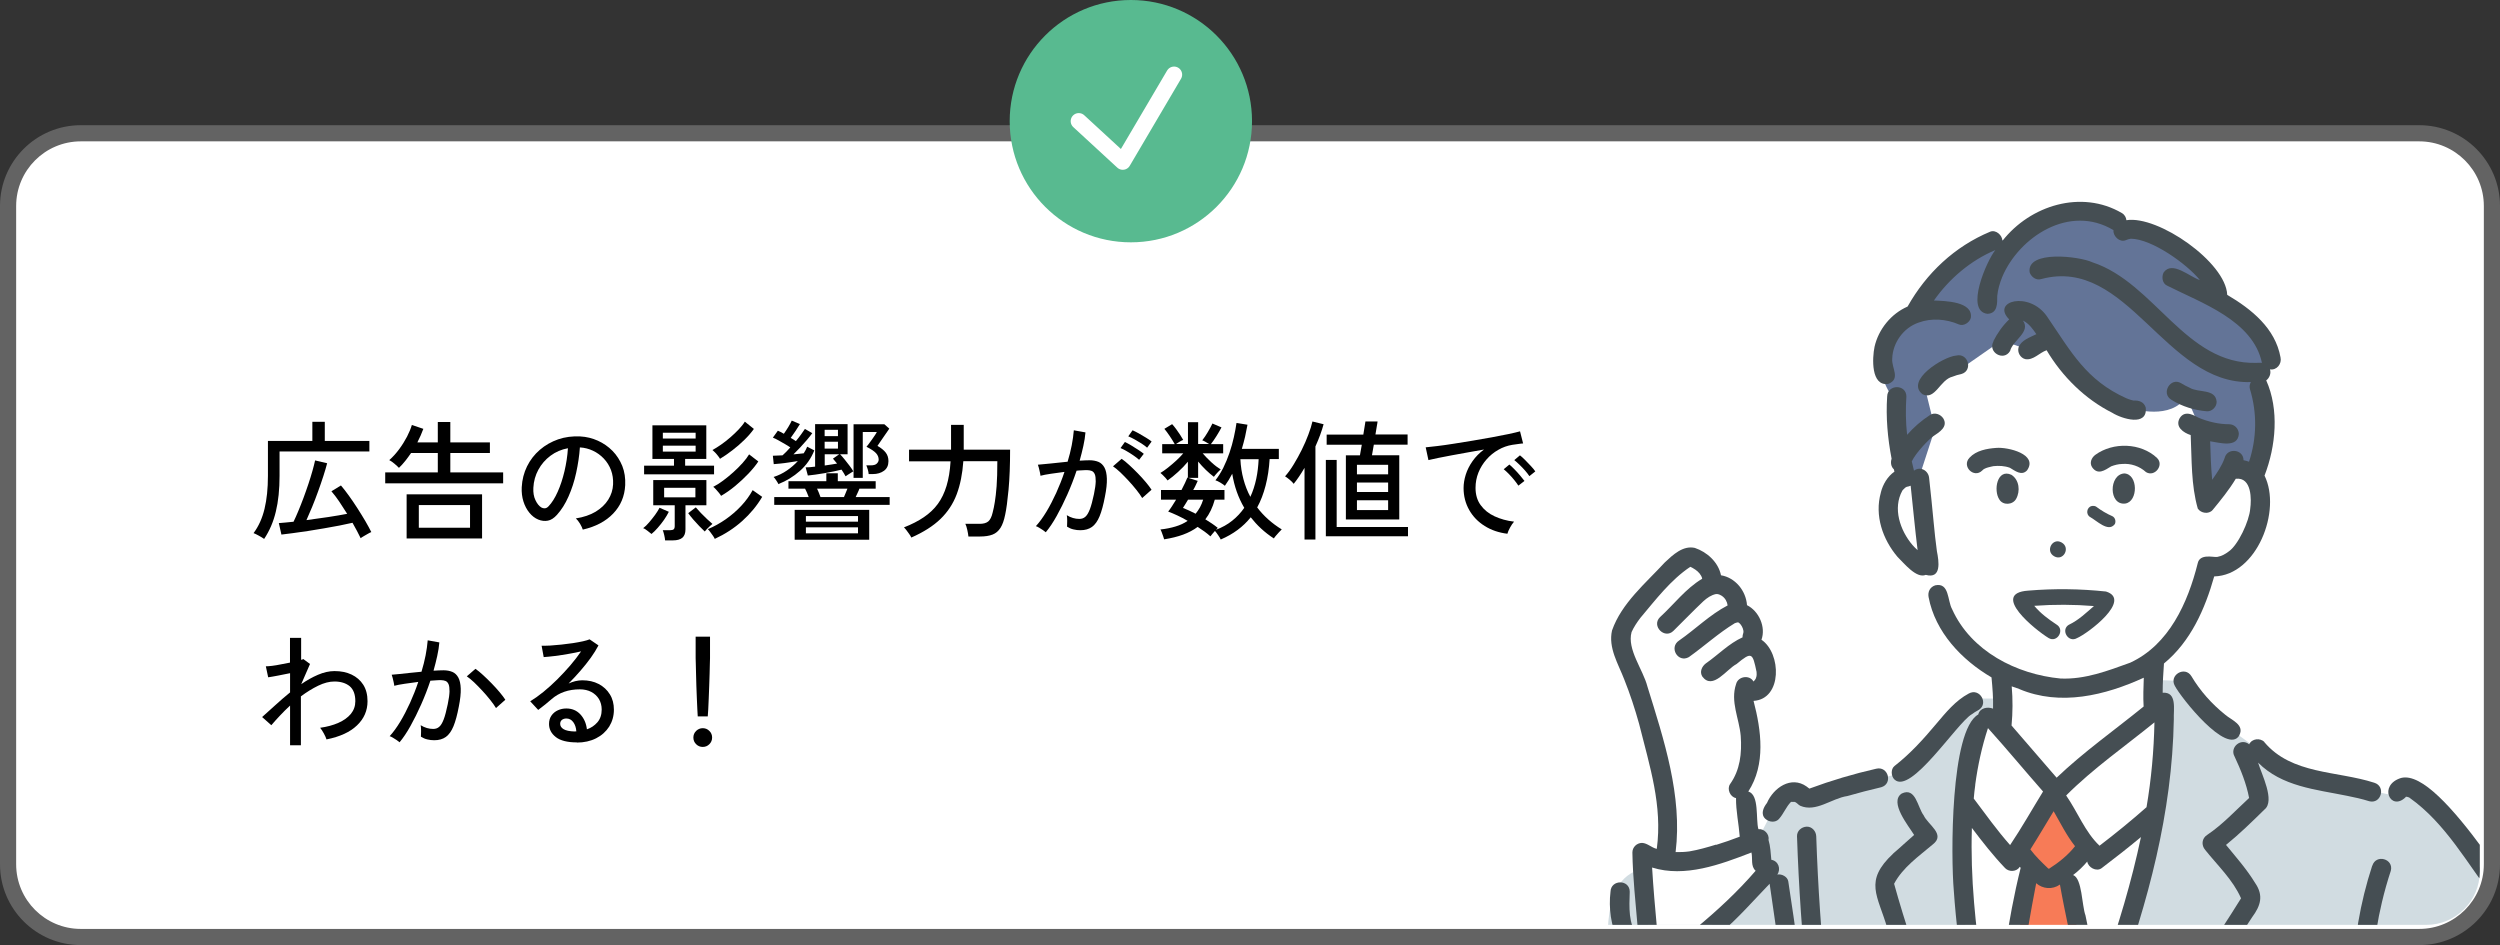 <?xml version="1.0" encoding="UTF-8"?><svg id="_レイヤー_2" xmlns="http://www.w3.org/2000/svg" xmlns:xlink="http://www.w3.org/1999/xlink" viewBox="0 0 309.5 117"><rect x="0" y="0" width="309.5" height="117" fill="#333333" stroke="none"/><defs><style>.cls-1,.cls-2{fill:none;}.cls-3{fill:#58ba90;}.cls-4{fill:#637497;}.cls-2{stroke:#fff;stroke-linecap:round;stroke-linejoin:round;stroke-width:2px;}.cls-5{fill:#636363;}.cls-6{fill:#fff;}.cls-7{fill:#f77b57;}.cls-8{fill:#454e53;}.cls-9{fill:#d1dce1;}.cls-10{clip-path:url(#clippath);}</style><clipPath id="clippath"><path class="cls-1" d="M186.43,17h118.64c1.06,0,1.93.86,1.93,1.93v88.94c0,3.66-2.97,6.63-6.63,6.63h-113.94c-1.06,0-1.93-.86-1.93-1.93V18.93c0-1.06.86-1.93,1.93-1.93Z"/></clipPath></defs><g id="_レイヤー_2-2"><g id="_なぜWEB広告_"><rect class="cls-6" x="1" y="16.5" width="307.5" height="99.5" rx="9" ry="9"/><path class="cls-5" d="M299.5,17.5c4.41,0,8,3.59,8,8v81.5c0,4.41-3.59,8-8,8H10c-4.41,0-8-3.59-8-8V25.5c0-4.41,3.59-8,8-8h289.5M299.5,15.5H10C4.48,15.5,0,19.98,0,25.5v81.5c0,5.52,4.48,10,10,10h289.5c5.52,0,10-4.48,10-10V25.5c0-5.52-4.48-10-10-10h0Z"/><path d="M32.7,66.72c-.16-.12-.38-.25-.65-.4s-.49-.26-.66-.32c.63-.84,1.08-1.85,1.36-3.01s.42-2.52.42-4.08v-4.32h5.5v-2.37h1.54v2.37h5.52v1.3h-11.12v3.02c0,1.67-.15,3.15-.46,4.42-.3,1.27-.79,2.4-1.45,3.39ZM44.65,66.63c-.13-.27-.28-.56-.45-.89s-.36-.66-.56-1.02c-.46.11-.99.22-1.6.34-.61.12-1.25.23-1.93.35-.68.12-1.34.23-2,.33s-1.27.19-1.84.26-1.05.13-1.43.18l-.32-1.42c.25-.02.52-.05.82-.07.3-.03.64-.06,1-.1.18-.37.38-.81.59-1.32s.43-1.05.64-1.62c.21-.58.42-1.15.61-1.73.19-.58.36-1.11.5-1.62.14-.5.25-.93.33-1.3l1.49.35c-.12.46-.27.99-.47,1.6s-.41,1.24-.65,1.89c-.23.65-.48,1.29-.73,1.9s-.49,1.17-.71,1.65c.9-.12,1.8-.25,2.7-.38.91-.14,1.68-.27,2.34-.4-.33-.53-.66-1.04-.99-1.53-.33-.49-.65-.9-.96-1.26l1.18-.72c.3.35.63.77.98,1.26s.71,1.01,1.06,1.56c.35.55.68,1.08.98,1.59s.54.97.74,1.36c-.11.04-.25.11-.42.21-.18.1-.35.19-.52.3-.17.1-.3.18-.38.25h0Z"/><path d="M47.69,59.84v-1.36h6.51v-2.4h-3.31c-.22.33-.46.65-.71.97-.25.31-.51.61-.79.87-.12-.13-.3-.29-.54-.5-.24-.2-.46-.36-.66-.46.44-.38.84-.83,1.22-1.34s.7-1.03.98-1.56c.27-.53.47-1.01.6-1.45l1.42.48c-.1.27-.21.54-.33.82-.12.28-.26.57-.41.86h2.53v-2.53h1.55v2.53h4.9v1.31h-4.9v2.4h6.54v1.36h-14.61.01ZM50.34,66.66v-5.46h9.34v5.46h-9.34ZM51.85,65.33h6.34v-2.8h-6.34v2.8Z"/><path d="M72.15,65.57c-.05-.19-.17-.43-.34-.73-.18-.29-.35-.51-.52-.66.96-.15,1.78-.43,2.45-.83.67-.41,1.19-.9,1.56-1.49.37-.59.57-1.22.6-1.9.03-.64-.06-1.23-.26-1.77-.21-.54-.5-1.01-.89-1.42s-.83-.73-1.34-.97c-.51-.24-1.05-.38-1.62-.41-.07,1.04-.23,2.08-.46,3.14s-.55,2.04-.95,2.94c-.4.91-.88,1.66-1.43,2.27-.37.41-.75.65-1.13.72s-.78.03-1.19-.14-.77-.45-1.09-.84-.57-.86-.74-1.4-.24-1.13-.21-1.76c.05-.94.27-1.8.66-2.59s.92-1.47,1.58-2.04,1.42-1,2.27-1.3c.85-.29,1.76-.41,2.74-.36.77.04,1.49.22,2.18.53.68.31,1.29.73,1.81,1.26s.92,1.16,1.21,1.87c.28.71.4,1.5.36,2.37-.07,1.39-.57,2.56-1.49,3.52s-2.17,1.62-3.74,1.98h-.02ZM67.03,62.83c.12.07.26.11.42.1s.31-.09.46-.25c.42-.44.79-1.03,1.13-1.79s.62-1.61.84-2.54c.22-.94.37-1.89.43-2.86-.81.15-1.53.46-2.16.93-.63.47-1.13,1.05-1.5,1.73s-.58,1.43-.62,2.24c-.03.59.05,1.1.26,1.53.2.43.45.74.75.92h0Z"/><path d="M80.66,66.11c-.11-.09-.27-.22-.49-.39-.22-.18-.4-.29-.55-.33.25-.19.5-.43.75-.73s.5-.6.73-.92.41-.61.55-.88l1.15.5c-.15.31-.35.64-.59.99-.25.35-.5.68-.78.99-.27.31-.53.57-.78.77h0ZM79.74,58.72v-1.07h3.7v-.83h-2.67v-4.16h6.67v4.16h-2.62v.83h3.58v1.07s-8.66,0-8.66,0ZM82.34,66.9c-.01-.18-.05-.4-.11-.66s-.12-.46-.18-.6h.9c.21,0,.36-.04.45-.11.08-.07.13-.21.13-.4v-2.58h-2.66v-3.12h6.58v3.12h-2.59v2.99c0,.47-.13.81-.38,1.03-.26.22-.65.33-1.18.33h-.96ZM82.06,54.29h4.06v-.72h-4.06v.72ZM82.06,55.91h4.06v-.74h-4.06v.74ZM82.22,61.57h3.87v-1.18h-3.87v1.18ZM87.24,65.79c-.19-.18-.42-.4-.67-.66s-.51-.54-.75-.82c-.25-.29-.45-.55-.62-.78l.94-.72c.17.2.38.43.63.7.25.26.5.51.76.75s.48.44.67.6c-.07.06-.18.16-.32.28s-.27.25-.38.37c-.12.12-.2.22-.26.3v-.02ZM88.49,66.72c-.04-.11-.12-.24-.23-.4s-.23-.32-.34-.47-.21-.27-.29-.34c.77-.32,1.5-.73,2.21-1.22.7-.49,1.34-1.04,1.92-1.66s1.05-1.27,1.42-1.95l1.18.83c-.65,1.1-1.47,2.09-2.46,2.98-.99.89-2.13,1.63-3.42,2.23h.01ZM89.13,56.79c-.05-.1-.14-.22-.25-.36s-.23-.29-.36-.42-.24-.24-.32-.3c.32-.17.67-.39,1.06-.66s.77-.57,1.15-.9.73-.66,1.05-1,.57-.65.75-.95l1.12.9c-.31.44-.7.89-1.17,1.35s-.97.9-1.5,1.3c-.53.41-1.04.76-1.54,1.06v-.02ZM89.27,61.39c-.05-.1-.14-.22-.26-.37-.12-.15-.25-.3-.38-.44s-.24-.25-.33-.31c.38-.19.79-.45,1.22-.77s.86-.67,1.28-1.05.8-.76,1.14-1.14.61-.74.8-1.06l1.14.88c-.31.47-.72.97-1.22,1.5-.51.53-1.05,1.04-1.64,1.53-.59.49-1.17.89-1.74,1.22h-.01Z"/><path d="M96.38,59.95c-.06-.13-.16-.29-.29-.49s-.23-.33-.32-.41c.6-.19,1.15-.46,1.66-.81.51-.35.95-.73,1.34-1.16-.34.05-.71.11-1.1.17s-.75.11-1.09.14c-.34.04-.6.06-.79.07l-.11-1.04c.13,0,.3,0,.51-.02.21,0,.44-.02.69-.03.14-.13.29-.27.46-.44s.33-.34.5-.54c-.18-.13-.41-.27-.67-.42s-.53-.3-.79-.45-.49-.26-.7-.34l.62-.86c.1.04.21.1.34.16s.26.14.4.22c.19-.27.38-.55.56-.85s.32-.56.42-.78l1.01.43c-.14.23-.32.52-.54.85s-.42.62-.6.86c.12.06.23.13.34.2s.21.14.3.2c.25-.3.47-.58.66-.85.2-.27.35-.49.46-.66l.91.53c-.18.25-.4.52-.66.83s-.54.62-.83.93-.57.6-.84.86c.25-.02.48-.05.7-.07.22-.03.41-.04.57-.06.18-.28.33-.55.43-.82l.88.46c-.39.99-.99,1.84-1.78,2.54s-1.67,1.24-2.64,1.62v.03ZM95.85,62.5v-.96h4.27c-.07-.2-.15-.4-.23-.58-.08-.19-.15-.34-.22-.46h-2.06v-.93h4.69v-.98h1.42v.98h4.69v.93h-2.02c-.04.13-.11.29-.2.48s-.18.38-.26.56h4.21v.96h-14.29ZM98.38,66.82v-3.7h9.23v3.7h-9.23ZM104.68,58.96c-.12-.22-.28-.5-.5-.82-.27.06-.58.14-.95.22s-.75.15-1.16.22-.79.13-1.15.18-.67.09-.91.11l-.27-1.01c.14,0,.31,0,.51-.02.2-.02.42-.04.66-.07v-5.26h4.02v3.73h-.93c.17.17.36.39.57.65.21.26.41.52.61.78s.35.49.46.68c-.03.02-.12.07-.26.16s-.27.17-.41.26c-.13.09-.23.15-.28.19h0ZM99.77,64.58h6.45v-.69h-6.45v.69ZM99.77,66.03h6.45v-.75h-6.45v.75ZM101.58,61.54h2.9c.06-.15.13-.32.21-.5.07-.19.15-.37.22-.54h-3.76c.08.17.17.35.24.54.08.19.14.35.19.5ZM102.09,53.99h1.65v-.78h-1.65v.78ZM102.09,55.54h1.65v-.85h-1.65v.85ZM102.09,57.63c.28-.04.55-.08.82-.12.27-.04.51-.08.72-.12-.19-.23-.36-.44-.51-.61l.77-.54h-1.79v1.39h0ZM105.67,59.14v-6.62h3.81l.61.54c-.03.06-.11.19-.25.38-.13.19-.28.41-.45.65s-.32.46-.46.67-.24.35-.3.44c.47.27.81.55,1.03.84s.33.64.33,1.05c0,.52-.18.92-.55,1.19s-.83.41-1.4.41h-.5c-.01-.16-.04-.34-.1-.54s-.12-.38-.19-.54h.56c.34,0,.59-.07.74-.22s.23-.31.23-.48c0-.3-.11-.57-.33-.81s-.61-.5-1.18-.79c.04-.04.12-.15.25-.31s.26-.35.41-.56.28-.4.4-.58.19-.31.22-.38h-1.74v5.68h-1.15v-.02Z"/><path d="M112.82,66.55c-.05-.13-.14-.27-.26-.44-.12-.17-.24-.33-.35-.48-.12-.15-.22-.27-.3-.34.95-.37,1.77-.79,2.46-1.26s1.27-1.01,1.73-1.64c.46-.63.82-1.37,1.08-2.23s.43-1.87.5-3.05h-5.14v-1.44h5.2v-3.07h1.57v3.07h5.74c0,1.9-.06,3.54-.19,4.94-.13,1.39-.27,2.43-.42,3.11-.14.69-.33,1.24-.58,1.63s-.57.67-.98.83-.93.24-1.57.24h-1.42c-.02-.22-.07-.5-.14-.82s-.15-.57-.24-.75h1.78c.47,0,.82-.1,1.06-.3.23-.2.42-.56.54-1.1.1-.37.19-.81.27-1.31s.16-1.15.22-1.95.09-1.83.09-3.09h-4.21c-.11,1.56-.38,2.92-.82,4.09s-1.11,2.19-2.01,3.06c-.9.87-2.1,1.63-3.61,2.3h0Z"/><path d="M129.46,65.89c-.06-.06-.18-.15-.34-.26s-.32-.21-.49-.31-.3-.16-.39-.18c.44-.48.87-1.07,1.3-1.78s.83-1.49,1.22-2.34c.38-.85.73-1.71,1.02-2.6-.58.07-1.13.15-1.67.23-.54.08-.97.16-1.3.25,0-.1-.04-.24-.07-.42-.04-.19-.08-.37-.13-.56-.05-.19-.09-.32-.12-.39.37-.03.9-.08,1.58-.15.68-.07,1.38-.14,2.1-.22.21-.69.38-1.37.51-2.03.13-.66.21-1.28.26-1.86l1.44.26c-.04.52-.13,1.08-.26,1.67-.13.59-.28,1.2-.46,1.83.5-.03.91-.05,1.23-.05.42,0,.78.07,1.1.2.31.13.56.37.74.7.18.33.28.79.3,1.38s-.06,1.33-.24,2.22c-.19,1.01-.41,1.82-.66,2.43s-.57,1.05-.94,1.32c-.38.27-.86.41-1.43.41-.3,0-.59-.03-.86-.1-.28-.06-.54-.18-.8-.34,0-.19.02-.43.02-.72s-.02-.52-.05-.7c.5.31,1.02.46,1.55.46.29,0,.53-.08.74-.26.2-.17.39-.48.56-.92s.34-1.07.51-1.88c.14-.66.21-1.19.22-1.58,0-.39-.03-.69-.12-.9-.09-.2-.22-.34-.38-.4s-.35-.1-.56-.1c-.17,0-.37,0-.59.02-.22,0-.46.03-.72.05-.33.99-.71,1.97-1.14,2.94-.43.97-.87,1.85-1.32,2.66-.45.81-.9,1.48-1.35,2.02h0ZM141.4,61.65c-.17-.29-.41-.62-.71-1s-.63-.76-.98-1.14c-.35-.38-.7-.73-1.03-1.05-.34-.31-.63-.56-.89-.73l1.07-.93c.28.19.59.45.94.77s.7.66,1.06,1.03.69.73.99,1.09.54.67.71.94l-1.15,1.02h-.01ZM141.03,56.93c-.19-.17-.42-.35-.7-.54-.27-.19-.55-.36-.84-.53s-.54-.3-.77-.39l.54-.75c.2.09.45.22.75.4s.59.37.89.56c.29.19.53.36.7.5l-.58.75h.01ZM142.02,55.43c-.19-.17-.43-.35-.71-.53-.28-.18-.57-.35-.86-.51s-.54-.28-.77-.37l.53-.75c.2.09.46.21.76.38.3.17.6.35.9.53.3.18.53.34.7.48l-.56.77h.01Z"/><path d="M151.13,66.8c-.05-.12-.15-.29-.3-.51-.14-.22-.29-.41-.42-.56-.11.12-.21.24-.32.37s-.19.23-.24.3c-.44-.4-.97-.78-1.58-1.17-.52.39-1.13.71-1.81.96s-1.46.44-2.34.58c-.02-.09-.06-.21-.12-.38s-.12-.33-.18-.5-.12-.28-.16-.34c.68-.07,1.31-.2,1.87-.37.57-.17,1.07-.4,1.5-.7-.43-.25-.85-.47-1.26-.66s-.8-.36-1.15-.49c.14-.17.29-.38.46-.64.17-.26.34-.53.52-.83h-1.87v-1.2h2.54c.16-.3.3-.58.43-.86s.23-.5.3-.68l.06.02v-1.98c-.36.44-.77.86-1.22,1.27s-.88.76-1.29,1.05c-.05-.08-.14-.19-.26-.32s-.24-.25-.36-.37-.21-.2-.27-.24c.29-.17.6-.39.94-.66s.68-.56,1.02-.87c.34-.31.63-.62.87-.9h-2.61v-1.14h1.55c-.17-.31-.38-.64-.62-1s-.46-.65-.66-.89l.96-.58c.15.16.31.36.49.6.18.24.34.48.5.72.15.24.28.45.38.63-.12.04-.26.12-.44.22s-.33.2-.46.29h1.49v-2.7h1.26v2.7h1.36c-.13-.09-.28-.18-.45-.27-.17-.1-.3-.16-.4-.19.24-.3.47-.65.7-1.04s.42-.74.56-1.04l1.12.48c-.16.31-.36.66-.61,1.06s-.48.73-.7,1.01h1.52v1.14h-2.54c.31.36.67.73,1.08,1.11s.8.67,1.16.89c-.11.07-.25.22-.44.42s-.32.37-.41.49c-.33-.25-.66-.53-1-.86s-.65-.67-.95-1.03v2.02h-1.22l1.17.37c-.08.17-.16.35-.25.54s-.19.39-.31.59h3.87v1.2h-1.2c-.27.97-.66,1.78-1.17,2.43.28.17.55.34.81.52s.5.35.73.54c-.02.02-.05.05-.09.1-.04.04-.08.09-.14.14.77-.29,1.44-.66,2.02-1.13.58-.46,1.07-.99,1.49-1.59-.75-1.27-1.24-2.68-1.49-4.22-.14.27-.29.53-.44.78-.16.25-.31.49-.47.71-.12-.11-.3-.23-.54-.38s-.45-.24-.63-.3c.35-.44.67-.95.97-1.54.29-.59.55-1.21.77-1.86s.4-1.29.54-1.93c.14-.63.25-1.22.33-1.77l1.36.22c-.09.49-.19.99-.3,1.49-.12.5-.25,1-.4,1.5h4.58v1.26h-1.14c-.07,1.19-.24,2.29-.5,3.29s-.6,1.9-1.04,2.7c.81,1.07,1.82,1.97,3.04,2.72-.1.09-.21.21-.35.36s-.27.3-.39.44-.2.25-.23.32c-.58-.37-1.1-.78-1.58-1.22s-.9-.91-1.29-1.4c-.93,1.17-2.17,2.09-3.71,2.75h0ZM148.02,63.6c.2-.25.38-.51.54-.8.15-.29.29-.6.39-.94h-1.87c-.12.2-.23.39-.34.56-.11.17-.2.33-.29.46.25.1.5.21.77.33.27.12.53.25.8.39h0ZM154.79,61.52c.32-.69.56-1.44.73-2.23s.26-1.61.3-2.44h-2.26c.04.88.17,1.7.38,2.48s.49,1.51.86,2.19h-.01Z"/><path d="M161.5,66.8v-8.88c-.46.79-.91,1.45-1.34,1.98-.11-.15-.27-.32-.5-.51s-.42-.33-.57-.42c.35-.39.71-.88,1.06-1.46.36-.58.69-1.19,1.01-1.83s.59-1.27.82-1.89c.23-.61.4-1.15.5-1.61l1.38.34c-.22.83-.56,1.75-1.01,2.75v11.52h-1.35ZM164.14,66.4v-9.46h1.34v8.3h8.83v1.15h-10.18,0ZM166.62,64.32v-7.95h1.74c.02-.15.05-.34.1-.57.04-.23.08-.48.13-.74h-4.35v-1.26h4.54c.06-.39.12-.74.17-1.05.05-.3.08-.49.09-.57h1.5c0,.09-.04.28-.09.58-.05.3-.1.65-.17,1.03h3.98v1.26h-4.18c-.04.27-.08.52-.13.74-.04.23-.07.42-.1.57h3.38v7.95h-6.62,0ZM167.99,58.72h3.86v-1.18h-3.86v1.18ZM167.99,60.91h3.86v-1.17h-3.86v1.17ZM167.99,63.15h3.86v-1.22h-3.86v1.22Z"/><path d="M186.63,66.08c-1.07-.13-2.01-.45-2.82-.96-.82-.51-1.46-1.17-1.92-1.98-.46-.81-.7-1.72-.7-2.72,0-.53.09-1.09.27-1.66.18-.57.46-1.13.84-1.67.38-.54.85-1.02,1.42-1.44-.66.12-1.33.24-2.02.36s-1.34.24-1.98.36c-.63.12-1.2.23-1.7.33-.5.1-.9.19-1.18.26l-.34-1.58c.35-.03.83-.09,1.44-.16s1.29-.17,2.05-.29c.76-.12,1.54-.24,2.35-.38.81-.13,1.59-.27,2.35-.41.76-.14,1.44-.27,2.05-.4s1.09-.24,1.44-.34l.38,1.5c-.14,0-.32.03-.55.06-.23.03-.49.07-.78.11-.61.1-1.19.3-1.74.62-.55.31-1.04.71-1.46,1.19s-.76,1.02-1,1.62-.36,1.23-.36,1.9c0,.84.21,1.56.64,2.14.43.59,1,1.05,1.72,1.38.72.33,1.52.56,2.41.66-.17.19-.34.44-.5.74-.16.3-.27.54-.32.74v.02ZM187.98,60.13c-.14-.22-.32-.46-.53-.72-.21-.26-.43-.5-.66-.74-.23-.23-.44-.43-.63-.58l.7-.58c.17.14.38.33.62.58.25.25.48.51.71.78s.41.49.54.67l-.75.58h0ZM189.34,58.95c-.14-.21-.32-.45-.54-.7-.22-.25-.45-.49-.69-.72s-.45-.42-.64-.57l.7-.59c.17.13.38.32.63.57s.49.5.73.76.42.47.54.66l-.74.59h.01Z"/><path d="M35.91,92.26v-4.91c-.45.42-.87.83-1.26,1.25s-.75.81-1.06,1.18l-1.14-1.01c.49-.44,1.03-.93,1.62-1.46.59-.54,1.2-1.07,1.84-1.59v-2.38c-.5.11-1,.21-1.5.3s-.9.17-1.21.21l-.29-1.36c.19,0,.45-.02.78-.06s.68-.1,1.07-.18c.39-.07.77-.15,1.14-.22v-3.06h1.38v2.72c.13-.03.22-.06.27-.1l.83.61-1.09,2.5c.68-.47,1.37-.86,2.07-1.16s1.38-.46,2.06-.46c.79,0,1.49.14,2.1.43s1.1.71,1.45,1.26c.35.55.53,1.23.53,2.04,0,1.16-.43,2.16-1.3,2.99-.86.83-2.12,1.41-3.78,1.74-.06-.2-.17-.45-.33-.74-.16-.29-.31-.53-.46-.7.85-.12,1.61-.32,2.26-.61.66-.29,1.17-.66,1.54-1.1.37-.45.56-.98.56-1.58,0-.85-.24-1.47-.7-1.86-.47-.38-1.1-.58-1.89-.58-.62,0-1.29.17-2.01.52-.72.35-1.43.79-2.14,1.32v6.05h-1.38.04Z"/><path d="M49.46,91.89c-.06-.06-.18-.15-.34-.26s-.32-.21-.49-.31c-.17-.1-.3-.16-.39-.18.44-.48.87-1.07,1.3-1.78s.83-1.49,1.22-2.34c.38-.85.73-1.71,1.02-2.6-.58.07-1.13.15-1.67.23-.54.08-.97.16-1.3.25,0-.1-.04-.24-.07-.42-.04-.19-.08-.37-.13-.56-.05-.19-.09-.32-.12-.39.26-.02.58-.05.98-.09.39-.04.83-.08,1.3-.14.47-.05.94-.1,1.41-.14.21-.69.38-1.37.51-2.03.13-.66.21-1.28.26-1.86l1.44.26c-.04.52-.13,1.08-.26,1.67-.13.59-.28,1.2-.46,1.83.5-.03.91-.05,1.23-.05.42,0,.78.07,1.1.2.31.13.56.37.74.7.18.33.28.79.3,1.37s-.06,1.33-.24,2.23c-.19,1.01-.41,1.82-.66,2.43s-.57,1.05-.94,1.32c-.38.27-.86.41-1.43.41-.3,0-.59-.03-.86-.1-.28-.06-.54-.18-.8-.34,0-.19.02-.43.02-.72s-.02-.52-.05-.7c.5.31,1.02.46,1.55.46.29,0,.54-.08.74-.26.21-.17.39-.48.56-.92.17-.44.33-1.07.5-1.88.14-.66.21-1.19.22-1.58,0-.39-.03-.69-.12-.9-.09-.2-.22-.34-.38-.4s-.35-.1-.56-.1c-.17,0-.37,0-.59.02-.22.01-.46.03-.72.05-.33.99-.71,1.97-1.14,2.94s-.87,1.85-1.32,2.66c-.45.81-.9,1.48-1.35,2.02h-.01ZM61.4,87.65c-.17-.29-.41-.62-.71-1s-.63-.76-.98-1.14-.7-.73-1.03-1.05c-.34-.31-.63-.56-.89-.73l1.07-.93c.28.19.59.45.94.77s.7.66,1.06,1.03c.36.37.69.73.99,1.09.3.36.54.67.71.94l-1.15,1.02h-.01Z"/><path d="M71.43,91.91c-1.18,0-2.06-.22-2.62-.66-.56-.44-.84-.98-.84-1.62,0-.41.1-.75.3-1.04.2-.29.47-.51.8-.66s.68-.22,1.04-.22c.7,0,1.28.24,1.74.73.45.49.72,1.1.81,1.85.51-.17.94-.46,1.3-.87.35-.41.53-.94.53-1.58,0-.49-.12-.92-.34-1.3-.23-.37-.55-.67-.95-.88s-.88-.32-1.41-.32c-1.4,0-2.56.4-3.49,1.2-.19.17-.45.39-.77.65s-.62.49-.9.7l-.99-1.07c.5-.3,1.04-.68,1.62-1.15s1.15-.99,1.72-1.55c.57-.57,1.11-1.15,1.62-1.74.51-.6.96-1.18,1.34-1.74-.45.11-.96.21-1.54.31s-1.14.19-1.69.26-1.02.11-1.4.14l-.26-1.41c.29.01.65,0,1.08-.02.43-.03.89-.07,1.38-.12s.96-.11,1.42-.18.88-.15,1.25-.23.64-.17.81-.24l1.1.75c-.25.48-.56.99-.95,1.53s-.82,1.08-1.29,1.62-.96,1.07-1.46,1.57c.25-.12.52-.21.82-.29.3-.07.59-.11.86-.11.78,0,1.46.15,2.05.46.59.31,1.05.74,1.38,1.28.34.54.5,1.18.5,1.9,0,.78-.2,1.47-.58,2.09-.39.61-.93,1.1-1.62,1.45s-1.49.53-2.39.53l.02-.02ZM71.16,90.55h.19c-.03-.47-.16-.85-.38-1.15-.22-.3-.51-.45-.85-.45-.22,0-.41.06-.55.17s-.22.27-.22.49c0,.27.14.49.42.66.28.17.74.27,1.39.29h0Z"/><path d="M87,92.47c-.32,0-.59-.11-.82-.34s-.34-.5-.34-.82.11-.59.34-.82c.23-.22.5-.34.82-.34s.59.11.82.34c.23.22.34.5.34.82s-.11.59-.34.82-.5.34-.82.34ZM86.38,88.69c-.01-.19-.03-.49-.05-.88-.02-.39-.04-.84-.06-1.34s-.04-1.02-.06-1.55c-.02-.53-.03-1.04-.04-1.52-.01-.48-.02-.89-.03-1.23-.01-.34-.02-.57-.02-.69v-2.66h1.78v2.66c0,.12,0,.35-.02.69-.01.34-.02.75-.03,1.23s-.03.99-.05,1.52c-.02.53-.04,1.05-.06,1.55s-.04.95-.06,1.34c-.02.4-.04.69-.06.88h-1.25,0Z"/><circle class="cls-3" cx="140" cy="15" r="15"/><polyline class="cls-2" points="133.55 15 139 20.02 145.35 9.24"/><g id="_解決3"><g class="cls-10"><path class="cls-6" d="M246.07,88.27s-3.61,4.39-3.28,13.36c.32,8.98,1.11,16.04,2.34,21.56,1.24,5.52,4.34,18.19,4.34,18.19l2.68,1.26,2.63-3.14s7.77-20.58,9.42-25.53c1.65-4.95,4.28-18.56,3.71-27.05l-13.58,10.85-8.26-9.51h0Z"/><polygon class="cls-7" points="254 98.42 249.66 105.25 251.54 107.71 246.42 131.75 249.28 144.25 251.45 146.54 259.31 126.29 255.76 107.64 258.26 104.89 254 98.42"/><path class="cls-9" d="M248.06,86.48h-4.71l-7.97,9.19-11.72,3.26-3.42.3s-1.25,1.86-2.37,4.27c-.81,1.75-11.36,2.7-14.59,3.99-1.81.72-4.27,1.63-4.27,9,0,11.84,3.78,34.47,4.93,43.2s9.56,9.03,22.29,4.19l-.3,13.12h-2.19l-1.68,7.32,1.83.53-4.77,29.53s9.18,13.2,20.04,9.87l2.37-3.38,6.87-23.92s2.13,12.04,6,20.1c3.88,8.06,3.75,9.3,9.92,8.31s23.37-3.15,30.37-8.36c0,0,3.01-.44,1.86-5.65-1.15-5.21-5.69-27.83-5.69-27.83l2.54-.99-1.78-5.53-1.96-.31-2.1-11.35,8.75-26.6s5.59,2.95,5.49,4.59c-.25,3.9,1.54,3.38,3.24,4.52l-11.87,19.4c8.29,1.54,13.82,13.8,14.16,13.73.28-.05,17.58-21.38,23.92-31.65,2.15-3.48-4.85-16.97-15.37-30.27-9.85-12.45-17.12-24.26-19.49-20.57l-12.66-2.71-9.96-7.2-3.51-4.28-3.63-.13v3.19l1.34.53s-.24,17.5-5.53,29.95c-5.28,12.45-12.51,30.64-12.51,30.64,0,0-7.15-31.17-7.15-39.98s1.48-18.08,2.32-18.72c.84-.65,2.7-.82,2.7-.82l.24-2.5.02.02Z"/><path class="cls-6" d="M206.35,106.03c-.3-.13.79-4.34-.78-10.66-1.57-6.32-4.49-14.37-4.49-14.37,0,0-1.31-2.12.43-4.36,1.74-2.24,6.99-7.7,6.99-7.7,0,0,2.61-.63,3.91,3.4,0,0,2.33-.65,3.01,3.5,0,0,2.68,1,1.64,4.06,0,0,3.31,2.5,1.07,4.56l-2.02,1.52s1.67,7.28-.5,11.06l1.05,6.77s-5.53,4.22-10.31,2.23h0Z"/><path class="cls-6" d="M235.38,55.65l.41,2.91s-6.85,4.1,2.17,11.52c0,0,2.86,9.82,9.72,13.08l.16,6.64,6.49,7.99,12.5-8.97-.09-7.26s5.52-3.76,6.49-11.48c0,0,8.61.79,5.95-10.85,0,0-1.19-26.41-23.54-24.22s-20.27,20.64-20.27,20.64h0Z"/><path class="cls-6" d="M203.27,105.52l1.07,12.45s1.15,1.54,7.72-3.59,6.49-6.18,6.49-6.18l-.69-4.4s-9.96,5.79-14.59,1.72h0Z"/><path class="cls-4" d="M249.47,29.84s-5.23-.87-8.28,3.14c-3.04,4.01-4.4,5.99-4.4,5.99,0,0-4.48,1.16-4.22,5.04s2.18,5.72,2.18,5.72l.52,9.31,2.36-.07,1.92-5.9-1.3-5.29,4.61-2.19,4.97-3.46,3.24,1.17,2.33-2.18s2.32,8.23,10.68,9.48c0,0,4.71,1.48,6.59-1.51l1.71,3.97s.26,8.73.58,8.41,3.26-3.57,3.26-3.57l2.99,1.31s2.6-2.99.68-12.75c0,0,1.82.81.95-3.17-.88-3.98-6.13-6.01-6.13-6.01,0,0-1.66-9.04-11.84-8.67,0,0-5.94-7.12-13.38,1.22h-.02Z"/><path class="cls-8" d="M249.59,61.77c.55-.96.4-2.37-.58-2.99-1.77-.81-2.25,1.94-1.49,3.06.45.75,1.65.68,2.07-.07Z"/><path class="cls-8" d="M263.11,62.34c1.61-.25,1.6-3.62-.11-3.73-1.94.11-1.97,3.98.11,3.73Z"/><path class="cls-8" d="M267.04,56.69c-2.02-1.88-5.42-1.99-7.64-.38-.47.35-.75.98-.4,1.53.71,1.02,1.57.38,2.37-.11.43-.16.88-.28,1.34-.29,1.1-.09,2.15.27,2.97,1.01,1.07.65,2.27-.88,1.36-1.75h0ZM261.38,57.73c-.08.04-.09.03,0,0h0ZM266.8,56.53h.01c.08.05.13.09.17.12-.06-.04-.12-.08-.18-.12h0Z"/><path class="cls-8" d="M243.82,56.67c-1,1.06.55,2.6,1.58,1.58.28-.36,1.17-.48,1.38-.54.69-.07,1.38-.04,2.04.2.64.37,1.45,1.05,2.13.32,1.4-2-2.37-2.9-3.8-2.78-1.16.08-2.5.32-3.32,1.21h0ZM245.55,58.09s0,0,0-.02c0,0,0,0,0,.02ZM245.51,58.13s-.09.04,0,0h0Z"/><path class="cls-8" d="M232.85,60.98c-.8,2.83.22,5.79,2.07,7.97.79.76,2.32,2.71,3.49,2.22,1.99.54,1.62-1.7,1.38-2.92-.16-1.18-.29-2.36-.4-3.55-.18-1.83-.35-3.65-.56-5.48-.05-.93-1.07-1.56-1.88-.95-.09-.38-.19-.77-.27-1.15.49-1.07,2.19-2.81,2.65-3.11.73-.49,1.88-1.17,1.25-2.21-.34-.52-1.07-.79-1.63-.43-1.06.68-2.02,1.51-2.85,2.46-.18-1.58-.19-3.16-.09-4.74,0-1.55-2.34-1.55-2.38,0-.17,2.59.06,5.16.55,7.7-.15.46-.08.99.28,1.31.02.1.05.2.07.29-.85.59-1.43,1.57-1.68,2.57v.02ZM236.76,67.47c-1.53-1.81-2.46-4.54-1.25-6.73.04-.09.37-.35.36-.37.06-.04.12-.07.18-.1.09,0,.37-.09.49-.14.29,2.66.53,5.33.86,7.98-.22-.2-.44-.41-.64-.64Z"/><path class="cls-8" d="M246.8,42.25c-.77,1.36,1.27,2.54,2.05,1.2.33-1.33,2.6-2.35,1.59-3.76.73.34,1.22,1.04,1.66,1.68-.78.4-1.87.73-2.2,1.63-.18.61.21,1.31.83,1.46.99.18,1.75-.8,2.64-1.1,1.92,3.24,4.74,6.04,8.12,7.74,1.19.75,4.42,1.76,4.15-.65-.21-.69-.85-.91-1.51-.86-.21-.04-.42-.11-.62-.18-.06-.02-.42-.17-.24-.09-5.03-2.26-6.84-5.74-9.85-10.14-2.2-3.2-6.97-1.91-4.68.36-.81.77-1.47,1.71-1.97,2.71h.03ZM250.92,39.97c.08.05.04.03,0,0h0Z"/><path class="cls-8" d="M254.31,68.87c1.14.65,2.06-1.07.92-1.71-1.14-.65-2.06,1.07-.92,1.71Z"/><path class="cls-8" d="M261.79,64.93c.2-.33.09-.84-.27-1.02-.71-.31-1.39-.71-2.01-1.18-.14-.11-.41-.12-.57-.08-.62.15-.74,1.05-.18,1.36.79.43,2.24,1.91,3.02.91h.01Z"/><path class="cls-8" d="M268.82,49.5c1.34.83,2.85,1.29,4.41,1.42.63.03,1.21-.57,1.19-1.19-.14-1.65-2.27-1.07-3.34-1.73-.36-.16-.72-.35-1.06-.56-1.32-.79-2.53,1.28-1.2,2.05h0Z"/><path class="cls-8" d="M242.16,44.02c-1.6.14-6.33,3.09-4.15,4.79,1.57.78,2.16-1.81,3.72-2.18.35-.14.7-.25,1.07-.32,1.49-.41.88-2.66-.63-2.29h-.01Z"/><path class="cls-8" d="M277.22,91.04c.69-1.32-.95-1.88-1.74-2.56-1.66-1.33-3.09-2.93-4.18-4.76-.8-1.33-2.82-.15-2.05,1.2.76,1.46,6.45,8.63,7.98,6.13h-.01Z"/><path class="cls-8" d="M244.09,88.44c.26-.2.55-.38.84-.53,1.33-.79.16-2.81-1.2-2.05-1.64.87-2.84,2.36-4.02,3.75-1.58,1.89-3.22,3.7-5.17,5.22-.49.39-.43,1.28,0,1.68,2.02,1.91,7.65-6.9,9.54-8.07h.01ZM244.06,88.46c-.11.09-.06.05,0,0h0Z"/><path class="cls-8" d="M234.38,105.67c-3.68,3.44-1.91,5.15-.73,9.24,1.82,5.56,3.77,11.08,5.64,16.63.82,2.44,1.65,4.87,2.36,7.34.43,1.48,2.69.88,2.29-.63-2.85-9.7-6.75-19.09-9.45-28.84,1.09-2.05,3.06-3.4,4.79-4.87,1.63-1.26-.6-2.42-1.13-3.6-.76-.99-.97-3.54-2.72-2.7-1.59,1.06.86,4.01,1.54,5.13-.88.75-1.71,1.55-2.6,2.3h.01ZM234.42,109.58c-.03.08-.04.09,0,0h0Z"/><path class="cls-8" d="M218.74,99.42c-.44.56-.81,1.38-.18,1.96.45.41,1.25.5,1.68,0,.58-.64.87-1.49,1.48-2.1.03,0,.07-.01.06-.01.06,0,.36.02.37,0,.28.06.45.35.71.48,1.95.86,3.9-.92,5.84-1.2,1.39-.4,2.78-.76,4.19-1.09,1.49-.42.88-2.67-.63-2.29-2.81.64-5.56,1.46-8.26,2.46-.16-.12-.37-.28-.34-.26-1.93-1.37-4.11.17-4.91,2.04h0ZM224.15,97.78s0-.01-.02-.03c0,.01.02.02.02.03ZM222.29,99.32h0,0ZM222.3,99.32h0c.13.03.09.03,0,0ZM221.68,99.3h-.02.02Z"/><path class="cls-8" d="M280.33,91.86c-.52-.54-1.56-.43-1.88.29-1.01-.85-2.45.37-1.81,1.51.77,1.64,1.46,3.34,1.8,5.13-1.69,1.56-3.27,3.28-5.19,4.57-.68.43-.75,1.28-.24,1.87,1.56,1.95,3.44,3.71,4.43,5.98-6.35,10.25-13.79,19.78-20.37,29.88-.78,1.31,1.27,2.54,2.05,1.2,1.05-1.74,2.26-3.39,3.41-5.06,5.42-7.9,11.09-15.64,16.29-23.69,1.04-1.41,1.44-2.66.37-4.22-1.03-1.69-2.35-3.19-3.61-4.72,1.68-1.36,3.22-2.87,4.76-4.38,1.36-1.07-.38-4.42-.79-5.81,2.95,2.97,7.14,3.32,11.01,4.11.92.19,1.85.38,2.74.67,1.49.4,2.12-1.84.63-2.29-4.61-1.49-10.22-1-13.61-5.03h0Z"/><path class="cls-8" d="M293.68,107.17c-1.5,4.59-2.32,9.42-2.42,14.25.19,1.36-.68,5.21,1.28,5.26.61-.03,1.23-.52,1.19-1.19-.3-4.71.08-9.3,1.16-13.83.31-1.3.67-2.58,1.09-3.85.4-1.49-1.84-2.12-2.29-.63h0Z"/><path class="cls-8" d="M201.99,78.24h0c.15-.25.04-.11,0,0Z"/><path class="cls-8" d="M217.48,83.1s0-.08-.02-.12c0-.02,0,.05.02.12Z"/><path class="cls-8" d="M256.15,77.33c-1.09.61-.11,2.3.98,1.67,1.38-.59,6.87-4.75,3.59-5.77-3.2-.34-6.43-.38-9.63-.11-4.76.33.91,4.89,2.53,5.87,1.07.64,2.05-1.03.98-1.67-1-.66-1.98-1.38-2.76-2.32,2.46-.18,4.93-.17,7.39.03-.97.84-1.9,1.74-3.07,2.3h-.01Z"/><path class="cls-8" d="M205.36,119.23c5.87-.73,9.85-5.82,13.72-9.82,1.95,13.11,3.45,26.28,5.33,39.41.09.62.9,1.01,1.46.83.68-.22.93-.8.83-1.46-.31-2.1-.6-4.19-.88-6.29-1.02-7.59-2.08-16.27-3.18-24.21-.4-2.86-.81-5.72-1.25-8.57-.09-.58-.81-.96-1.36-.85.48-.69.14-1.68-.74-1.83-.08-.82-.11-1.67-.35-2.46.14-.74-.57-1.41-1.25-1.33-.35-1.23.14-4.26-1.25-4.66,2.18-3.36,1.61-7.56.65-11.22,3.58-.23,3.45-5.9.98-7.57.57-1.58-.32-3.55-1.79-4.28-.13-1.81-1.48-3.42-3.22-3.7-.33-1.61-1.7-2.87-3.24-3.39-1.47-.33-2.73.87-3.72,1.8-2.37,2.58-5.35,5.04-6.53,8.42-.49,2.15.77,4.13,1.51,6.06.72,1.8,1.32,3.63,1.84,5.5,1.33,5.32,2.91,10.12,2.19,15.48-.65-.14-1.15-.71-1.83-.74-.65.01-1.19.53-1.19,1.19.05,3.12.4,6.24.66,9.35.04,1.55,2.37,1.55,2.38,0-.23-2.49-.45-4.99-.6-7.49,4.06,1.27,8.45-.37,12.3-1.86.17.74-.12,1.71.52,2.26-2.24,2.6-4.78,4.95-7.42,7.13-1.55,1.08-3.67,2.1-5.66,1.96.05,0,.1.01.15.02-.68-.09-1.26-.51-1.67-1.03-1.18-1.55-1.05-3.54-.99-5.48,0-1.55-2.34-1.55-2.38,0-.48,3.93,1.12,9.33,5.98,8.85v-.02ZM217.11,81.6c-.02-.06-.05-.16,0,0h0ZM216.52,81.08s.02,0,.04.01c0,0-.05,0-.04-.01ZM216.63,81.09h-.03.03ZM212.67,73.52s-.06,0-.11-.01c0-.01.05,0,.11.01ZM210.75,71.62h0v-.05.04h0ZM209.46,70.1h-.03.03ZM209.24,70.16l-.04.02.04-.02ZM212.46,104.56c-1.08.33-2.18.65-3.3.84-.57.08-1.15.1-1.72.09.86-6.95-1.45-13.93-3.49-20.5-.54-2.11-2.55-4.59-1.96-6.74,0,.01,0,.02-.02.04.29-.65.69-1.25,1.12-1.81,1.88-2.23,3.73-4.68,6.17-6.31.43.2.85.46,1.15.83.12.16.29.4.32.65-2.04,1.21-3.5,3.18-5.23,4.76-1.09,1.08.59,2.78,1.68,1.68,1.24-1.22,2.44-2.47,3.7-3.66.45-.41.97-.77,1.57-.89.32-.03.56.14.82.29-.11-.06-.12-.07-.09-.05.4.27.64.71.7,1.17-2.19,1.14-3.98,2.94-6,4.34-1.31.85-.15,2.82,1.2,2.06,1.91-1.36,3.69-2.99,5.69-4.2.1-.03.3-.11.43-.1.12.07.21.16.29.26.19.24.4.68.34,1.01-.05.19-.12.38-.1.58-1.69.76-3.03,2.18-4.55,3.23-.49.38-.8,1.04-.43,1.63,1.3,1.72,3-.92,4.23-1.55,1.91-1.59,1.99-1.38,2.48.96,0-.01,0-.02,0-.03.02.23.03.46-.03.68-.02.07-.13.27-.03.13.1-.16-.04.07-.07.12-.04.08-.18.24-.25.3-.48-.87-1.91-.65-2.15.31-.74,2.18.38,4.25.57,6.41.16,2.19-.08,4.23-1.31,5.97-.43.61,0,1.62.73,1.74-.02,1.58.34,3.19.46,4.78-.97.38-1.95.71-2.94,1.02l.03-.04ZM205.32,116.85c-.17.03-.07,0,0,0h0Z"/><path class="cls-8" d="M307.33,149.42c1.55,0,1.55-2.32,0-2.38.19.03.24.03.22.02-1.27-.28-2.6-.71-3.81-1.23-.21-2.06,0-3.42-2.05-4.56-2.46-1.88-4.97-4.08-7.2-6.29-1.08-1.09-2.78.6-1.68,1.68.79.78,1.6,1.53,2.42,2.28-.25.15-.45.38-.53.69-.79,3.37-2.01,6.65-3.2,9.89-1.81,5.12-3.99,10.16-5.08,15.49.39,3.8,1.38,7.57,1.99,11.36-5.12.48-10.22,1.19-15.35,1.53-.25-.46-.87-.74-1.37-.58-1,.29-1.07,1.67-.65,2.44.47,1.43.36,6.83,2.2,6.69,5.59-.03,11.12-.96,16.6-2.01,1.91,9.96,3.86,19.91,6.18,29.78-3.67,4.83-23.54,8.8-29.43,9.64-2.69.15-6.3,1.45-8.13-1.2-3.91-6.89-6.19-14.63-7.43-22.44-1.53-9.33-2.06-18.79-2.29-28.22.16-5.78-.93-11.8.8-17.4,7.56-21.45,19.18-42.31,19.58-65.56-.05-1.22.43-3.41-1.38-3.28,0-1.21.07-2.42.16-3.62,3.31-2.72,5.08-6.75,6.22-10.78,5.28-.14,8.37-8.15,6.23-12.48,1.41-3.65,1.83-8.17.21-11.79.41-.29.63-.91.46-1.36.85.13,1.49-.69,1.31-1.49-.65-3.59-3.55-5.94-6.6-7.74-.16-4.03-8.56-9.87-12.48-9.24-.04-.36-.22-.69-.57-.89-4.99-2.92-11.33-.96-14.78,3.45,0-.69-.8-1.42-1.51-1.14-4.4,1.83-7.9,5.13-10.23,9.27-2.04.89-3.6,2.81-4.09,4.98-.29,1.39-.46,4.89,1.68,4.6,1.61-.61.4-1.97.51-3.14.06-1.96,1.39-3.81,3.25-4.45,1.62-.6,3.45-.45,5.02.23.58.24,1.33-.26,1.46-.83.29-2.03-3.19-2.08-4.57-2.14,1.88-2.68,4.54-4.96,7.6-6.24-1.05,1.3-3.81,7.56-.97,7.89,1.26-.06,1.21-1.27,1.21-2.22.08-.8.31-1.58.61-2.33,2.08-4.96,8.34-9.09,13.78-5.81-.08.73.75,1.55,1.51,1.25.21-.09.42-.16.64-.19,2.6.03,6.92,3.11,8.55,5.12-1.27-.39-3.43-2.44-4.49-.94-.27.52-.18,1.36.43,1.63,4.27,2.16,10.63,4.32,11.74,9.56-.15-.02-.32-.02-.48,0,.22-.03-.18,0-.18,0-8.81.26-12.59-9.91-20.33-12.45-1.57-.74-8.17-1.55-7.77,1.24.19.58.83,1.05,1.46.83,10.67-2.85,15.33,13.1,25.93,12.76-.15.26-.21.57-.11.89.89,2.92.85,6.06-.12,8.97-.21-.08-.44-.14-.68-.19,0-1.35-1.98-1.59-2.33-.3-.34,1-.96,1.87-1.55,2.73-.15-1.57-.21-3.19-.25-4.77,1.16.17,3.43.87,3.55-.92-.03-.65-.52-1.18-1.19-1.19-1.3,0-2.6-.31-3.8-.81-.35-.14-1.65-1.09-2.34.07-.58,1.06.46,1.79,1.37,2.08.14,3.03.04,6.19.88,9.11.4.58,1.35.72,1.83.17,1.02-1.24,2.04-2.49,2.87-3.87,2.02-.24,1.94,2.66,1.79,3.69-.11,1.56-1.53,4.57-2.69,5.33-.4.3-.83.55-1.33.64-.04,0-.31.07-.1.02-.48.05-2.12-.43-2.38.78-1.22,4.88-3.55,10.09-8.36,12.31-2.79,1.01-5.6,2.09-8.62,1.96-5.46-.52-11.09-3.38-13.43-8.59-.59-1.05-.32-3.32-2.08-2.95-.66.21-.95.81-.83,1.46.82,4.33,4.09,7.77,7.79,9.94.12,1.29.23,2.58.19,3.87-.68-.27-1.64-.09-1.83.72-3.48,1.96-3.39,17.71-3.03,21.79.55,8.02,2.04,15.95,3.77,23.79.98,4.43,2.05,8.83,3.13,13.23.07.3.29.56.57.72-3.95,8.86-3.16,13.27-3.06,22.55.17,8.79.62,17.58,1.81,26.3-.6-.45-1.7-.14-1.85.65-1.14,6.67-2.7,13.27-4.67,19.75-.63,2.38-1.75,4.65-3.68,6.24-6.67,1.07-13.44-3.83-17.83-8.42,1.84-9.59,2.65-19.46,4.88-29.02,1.76-.06,3.55.13,5.3-.06,1.6-.33,1.71-2.2,2.14-3.48,2.02-6.79,1.43-4.67-5.21-6.31.35-5.42.65-10.91.06-16.31-.43-1.52-2.7-.85-2.29.68,0-.03.02.14.03.17v-.04c.06.56.1,1.13.12,1.69-3.47,3.76-5.7,4.56-10.81,4.02h.03c-2.2-.38-4.53-.76-6.45-1.95-3.76-3.59-3.4-9.5-4.25-14.26-1.34-10.49-2.46-21.01-3.27-31.55-.23-1.16.3-3.26-1.36-3.37-.6.03-1.24.53-1.19,1.19.42,5.53.89,11.05,1.45,16.57.92,8.3,1.74,16.63,3.05,24.88.82,5.06,3.02,9.3,8.48,10.23,4.83,1.21,10.75,1.48,14.38-2.52,0,3.38-.07,6.77-.32,10.14-.81-.12-2.01-.08-2.27.89-.55,2.48-1.5,4.89-1.8,7.43-.03.97.97,1.54,1.81,1.74-1.88,8.65-3.02,17.43-4.31,26.17-.82-.87-2.3.02-1.98,1.15,1.19,3.71,4.62,6.14,7.62,8.37.29,6.18.67,12.36,1.1,18.53.04,1.55,2.37,1.55,2.38,0-.4-5.65-.76-11.31-1.03-16.97,3.49,2.11,7.59,3.43,11.69,2.82,4.04-1.32,5.44-6.55,6.48-10.23,1.58-5.5,2.87-11.08,3.86-16.71,1.03,6.74,2.49,13.53,5.45,19.72,1.25,2.74,2.21,5.99,5.07,7.48,6.7,1.86,24.08-3.18,30.95-5.7-.15,5.23-.32,10.45-.51,15.68-.06,1.6-.12,3.21-.18,4.81-.02.62.56,1.22,1.19,1.19.66-.03,1.17-.52,1.19-1.19.26-7.16.52-14.31.72-21.47,2.34-1.11,5.94-2.44,6.12-5.43-2.36-9.96-4.32-20.02-6.25-30.07,1.88-.33,1.62-2.45,1.15-3.83-.51-1.27-.86-4.87-2.66-4.64-.63-3.39-1.25-6.78-1.88-10.17,1.89-8.54,6.06-16.4,8.17-24.89,1.25,1.08,2.99,2.47,4.09,3.28.01,0,.07.06.11.1.11,2.07.11,3.97,2.53,4.54-3.13,5.3-6.54,10.41-9.87,15.58-.77,1.34,1.24,2.52,2.05,1.2,3.32-5.34,7.16-10.47,10.01-16.05.48.14.97.25,1.46.32h.03ZM247.02,30.99h0,0ZM277.95,59.59s.05.04,0,0h0ZM278.13,59.77s.01.02,0,0h0ZM260.38,119.9c-.24.68-.48,1.36-.72,2.04-.31-2.9-.88-5.77-1.48-8.62-.45-1.2-.4-4.58-1.53-4.99.65-.49,1.23-1.05,1.75-1.67.11.73,1.13,1.3,1.78.82,1.65-1.25,3.28-2.53,4.87-3.85-1.16,5.53-2.8,10.95-4.67,16.28h0ZM253.59,107.58h-.04.04ZM253.69,107.53s-.02.01-.03.02c-.04-.02-.08-.03-.09-.03-.78-.75-1.56-1.49-2.21-2.36.99-1.56,1.92-3.16,2.88-4.73.85,1.47,1.59,2.99,2.65,4.33-.87,1.11-2,2.01-3.19,2.77h-.01ZM266.72,89.43c-.07,3.53-.39,7.02-.98,10.5-1.87,1.65-3.84,3.26-5.82,4.77-1.8-1.71-2.7-4.16-4.13-6.22,3.35-3.35,7.26-6.07,10.93-9.05h0ZM250,85.31c5.06,2.14,10.62.78,15.4-1.41-.04,1.19-.09,2.39-.02,3.57-3.6,2.92-7.41,5.61-10.77,8.81-1.86-2.15-3.72-4.31-5.58-6.46.15-1.61.16-3.23.02-4.85.32.11.63.22.95.33h0ZM244.54,97.07c0-.06,0-.04,0,0h0ZM244.53,97.16c.32-2.38.83-4.74,1.58-7.02,2.32,2.57,4.53,5.25,6.82,7.85-1.36,2.21-2.63,4.47-4.08,6.63-1.63-1.84-2.99-3.76-4.5-5.76.05-.57.11-1.14.19-1.71h-.01ZM244.39,111.74c-.26-3.07-.37-6.16-.27-9.24,1.3,1.72,2.63,3.42,4.12,4.98.49.5,1.44.45,1.81-.17.04.04.07.09.11.13-1.66,6.6-2.43,13.54-3.39,20.31-1.06-5.35-1.93-10.57-2.38-16h0ZM247.84,132.87c.48-.16.76-.58.82-1.12.86-7.5,1.98-14.93,3.42-22.41.79.71,2.01.83,2.94.17.65,3.73,1.58,7.41,2.1,11.16.37,2.03.28,4.15.72,6.15-2.02,5.21-4.02,10.42-6.13,15.59.05-.12.06-.15.05-.14-.35.85-.74,1.75-1.1,2.61-.98-4-1.94-8-2.82-12.02h0ZM206.93,163.53s.02.02,0,0h0ZM230.81,179.32c-.42,1.45-.74,2.93-1.23,4.36-2.1-.05-4.22.17-6.3-.11.39-1.83.94-3.61,1.41-5.42,2.04.39,4.08.78,6.13,1.17h-.01ZM255.18,215.86s-.04-.09,0,0h0ZM291.31,182.11h0s0,0,0,.01h0ZM291.3,182.11c0,.05-.02.05,0,0h0ZM291.28,181.97s.01.08.02.12c-.04-.09-.04-.21-.02-.12ZM291.65,181.66s.06-.03.09,0c0,0-.04,0-.09,0ZM279.63,183.69c-1.82.2-3.64.33-5.46.37-.27-1.25-.45-2.52-.65-3.78,5.62-.43,11.2-1.19,16.81-1.72.36,1.05.69,2.12.92,3.21-3.85.74-7.78,1.5-11.61,1.93h-.01ZM301.17,143.87l.03.03s-.02,0-.03-.03ZM303.65,145.78s-.02-.04,0,0h0Z"/><path class="cls-8" d="M298.14,98.67c.11.08.17.1.16.08-.06-.02-.11-.05-.16-.08Z"/><path class="cls-8" d="M332.41,143.37c-3.88-9.11-9.85-17.29-15.73-25.2,0,.01.01.02.03.03-3.73-4.08-14.37-23.18-19.45-21.89-2.87.88-1.33,4.18.53,2.41h-.01s.06-.05.09-.1h.06-.03s0,.01-.01.02c.09,0,.17.02.26.05-.01,0-.02-.01-.03-.02.04.04.18.06.19.1,4.46,3.15,7.2,8.22,10.47,12.5,7.25,10.26,15.3,20.1,20.85,31.45h0s.09.21.04.14c.38.87.78,2.01.95,2.83.18,4.83-3.66,8.49-6.27,12.16-5.6,7.21-11.34,14.3-17.09,21.39-.59.73-1.65,1.7-.76,2.62.42.42,1.28.5,1.68,0,4.28-5.26,8.54-10.53,12.76-15.83,4.02-5.93,14.58-15.1,11.48-22.62v-.04ZM303.83,104.46s-.02-.03,0,0h0ZM330.6,145.57h0s0,0,0,0Z"/><path class="cls-8" d="M297.88,98.61h0s-.05.07-.08.1c.04-.03.06-.06.1-.1h-.02Z"/><polygon class="cls-8" points="297.9 98.6 297.9 98.6 297.89 98.61 297.9 98.61 297.9 98.6"/><path class="cls-8" d="M223.66,102.34c-.63.03-1.21.52-1.19,1.19.21,6.27.64,12.54,1.3,18.78.07.62.5,1.22,1.19,1.19.59-.03,1.26-.53,1.19-1.19-.66-6.24-1.09-12.51-1.3-18.78-.02-.62-.53-1.22-1.19-1.19Z"/></g></g></g></g></svg>